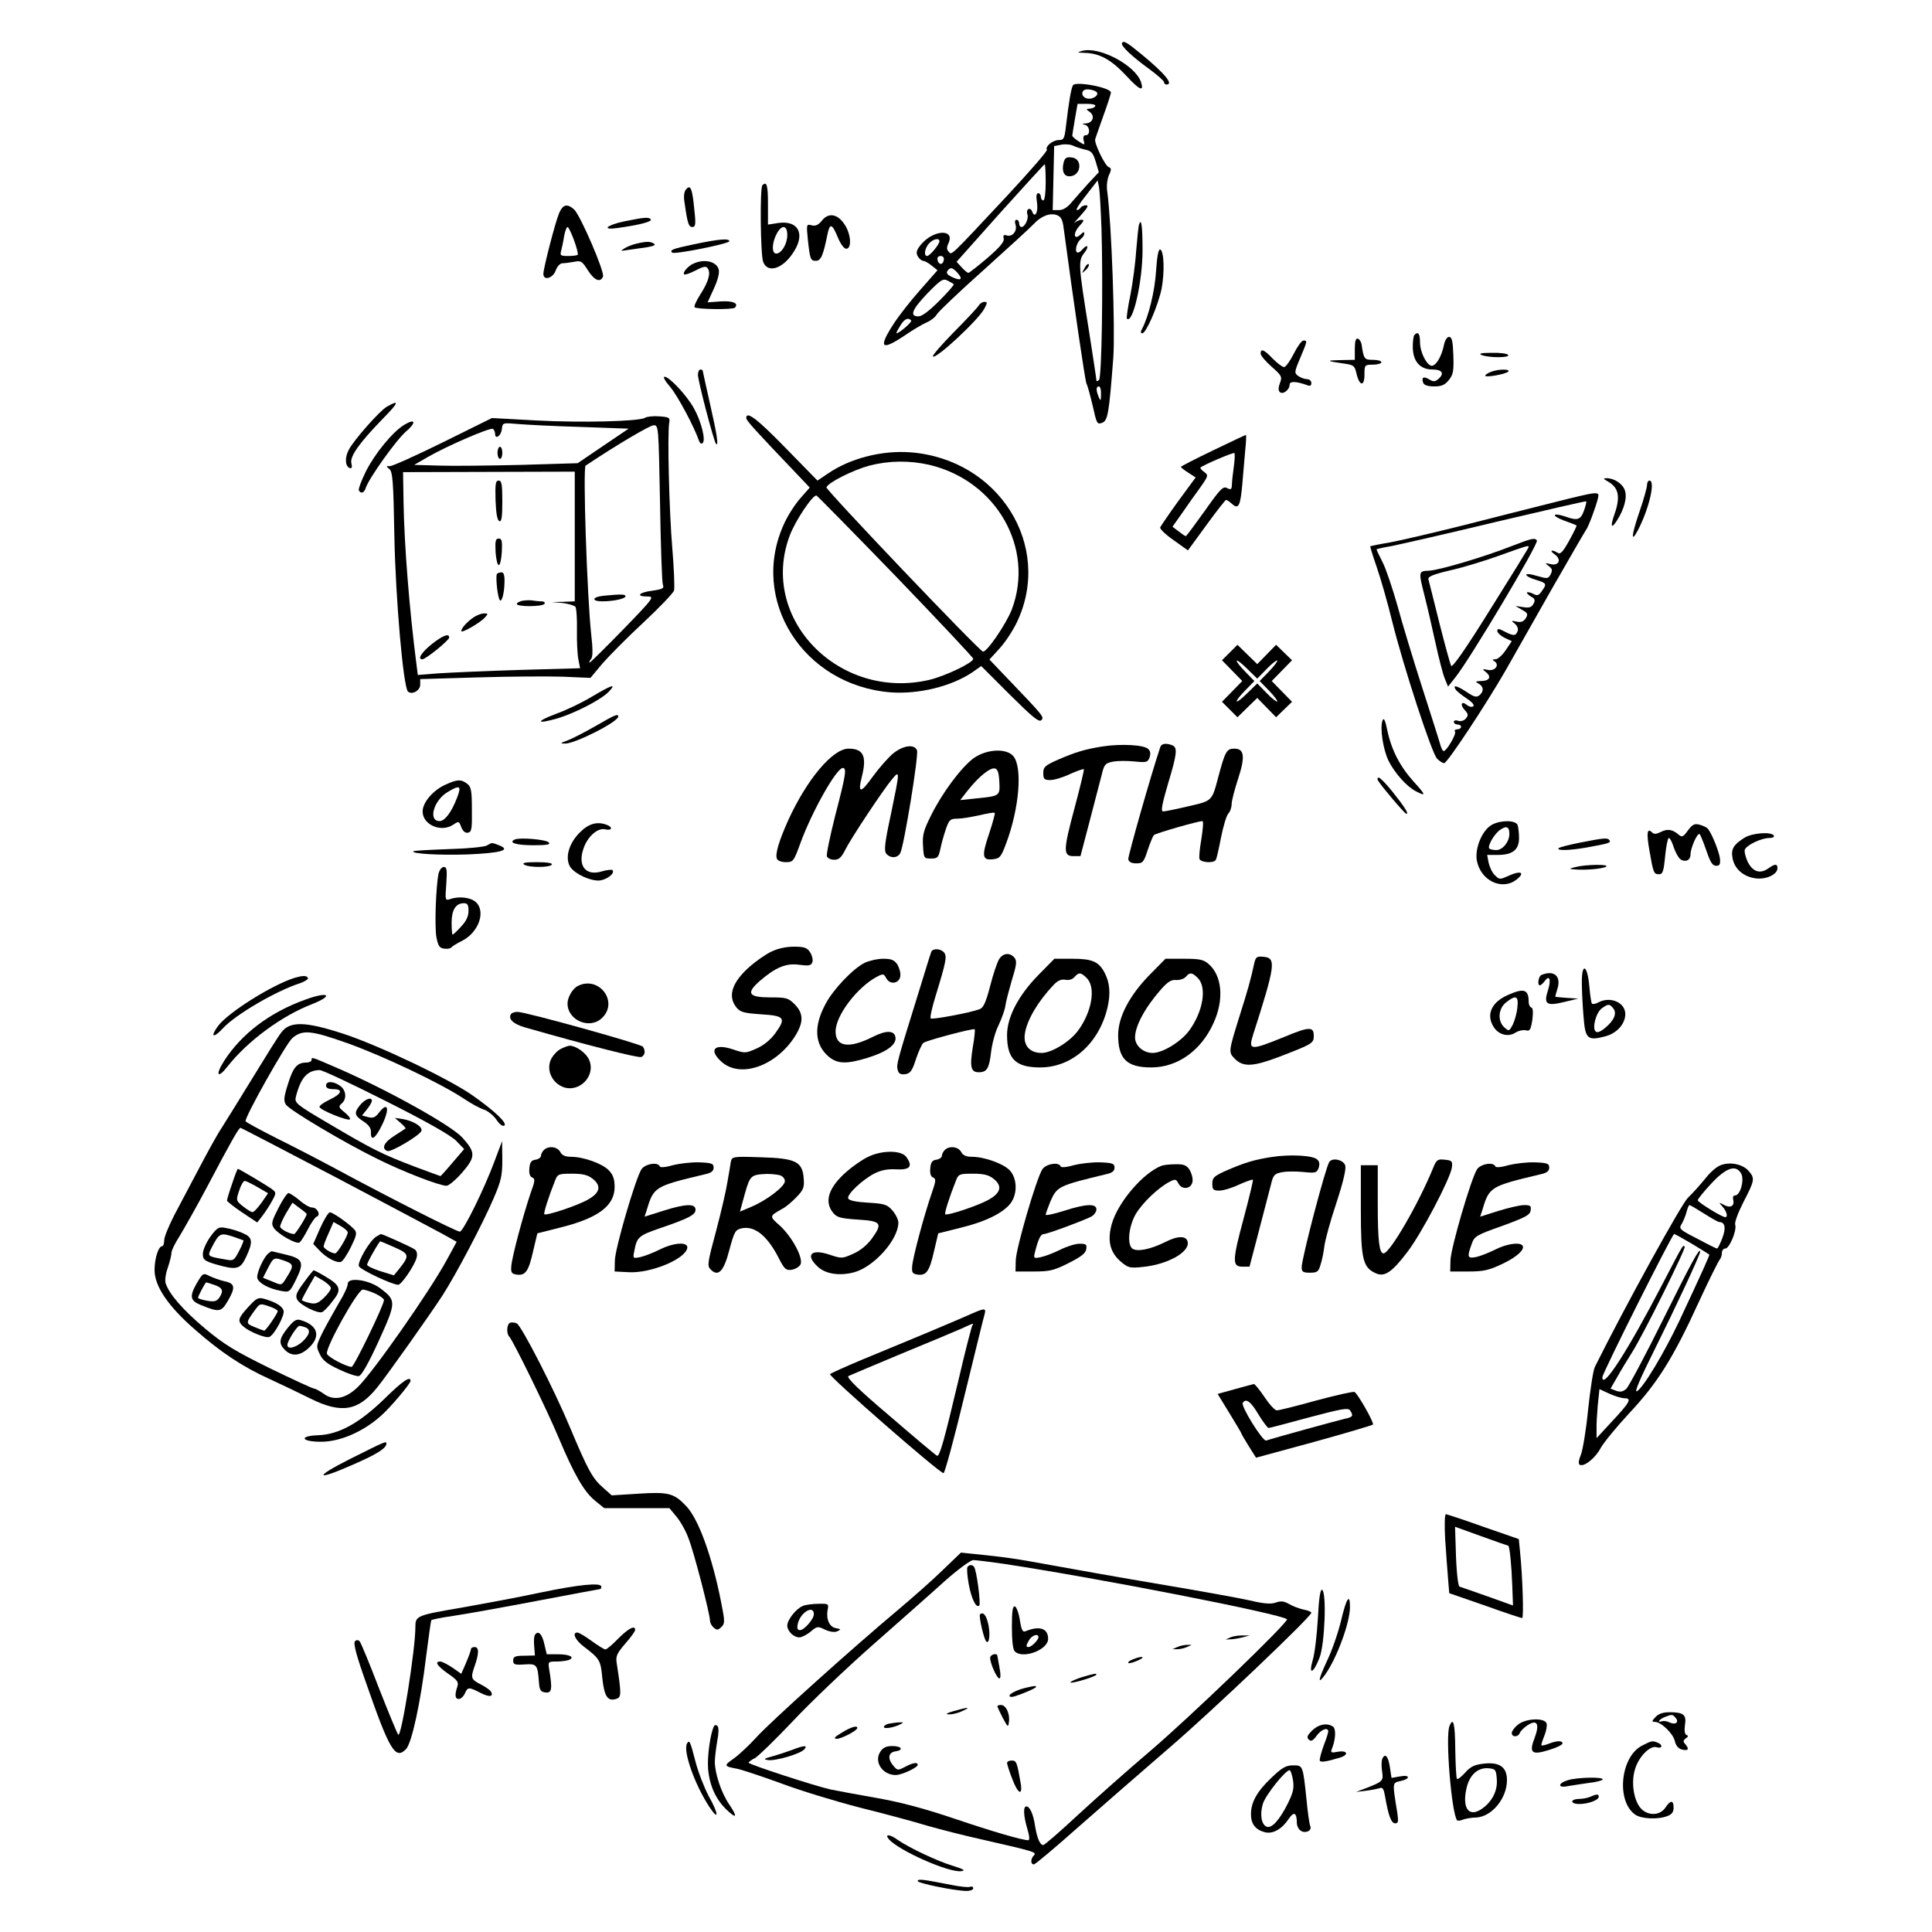 <?xml version="1.0" standalone="no"?>
<!DOCTYPE svg PUBLIC "-//W3C//DTD SVG 20010904//EN"
 "http://www.w3.org/TR/2001/REC-SVG-20010904/DTD/svg10.dtd">
<svg version="1.0" xmlns="http://www.w3.org/2000/svg"
 width="800pt" height="800pt" viewBox="0 0 800 800"
 preserveAspectRatio="xMidYMid meet">
<g transform="translate(0,800) scale(0.1,-0.1)"
fill="#000000" stroke="none">
<path d="M4646 7822 c-7 -11 41 -56 117 -111 31 -23 57 -46 57 -51 0 -6 5 -10
10 -10 31 0 -6 45 -103 125 -61 50 -74 58 -81 47z"/>
<path d="M4480 7789 c-22 -6 -20 -7 13 -8 61 -2 108 -28 169 -93 56 -61 76
-70 63 -29 -22 70 -174 151 -245 130z"/>
<path d="M4443 7647 c-8 -13 -18 -75 -29 -169 -6 -52 -9 -58 -30 -58 -25 0
-57 -27 -49 -40 3 -5 -72 -91 -166 -192 -244 -261 -227 -244 -241 -230 -8 8
-9 18 0 36 26 59 -62 55 -113 -5 -20 -24 -23 -34 -15 -50 6 -10 16 -19 23 -19
7 -1 22 -9 35 -20 l24 -19 -72 -82 c-40 -45 -90 -109 -111 -142 -63 -98 -50
-111 46 -47 33 23 74 47 92 55 17 7 36 22 42 33 5 10 92 93 193 183 100 90
194 176 208 191 31 34 69 48 97 37 16 -6 23 -19 27 -51 42 -313 89 -635 95
-647 5 -9 16 -51 26 -93 16 -72 18 -76 38 -69 24 9 29 34 47 271 8 116 -7 553
-25 686 -4 24 0 53 7 69 11 23 10 29 -1 33 -15 5 -61 99 -56 116 2 6 17 50 34
97 17 47 31 90 31 96 0 20 -145 48 -157 30z m95 -26 c18 -11 -10 -34 -35 -29
-28 5 -29 38 -1 38 13 0 29 -4 36 -9z m-3 -61 c-3 -5 -14 -10 -23 -10 -16 -1
-16 -2 1 -14 22 -17 12 -46 -17 -47 -16 -1 -17 -2 -3 -6 20 -5 23 -43 3 -43
-9 0 -12 -7 -9 -21 6 -21 5 -21 -21 -4 -14 9 -26 20 -26 23 0 3 5 34 11 69
l11 63 40 0 c23 0 37 -4 33 -10z m-40 -180 c24 -5 31 -13 42 -49 l13 -44 -43
-46 c-23 -25 -54 -61 -69 -78 -18 -22 -36 -33 -53 -33 l-26 0 3 132 3 133 30
6 c17 3 39 1 50 -5 11 -5 33 -12 50 -16z m-165 -135 c0 -43 -4 -75 -10 -75 -5
0 -10 7 -10 15 0 8 -5 15 -11 15 -8 0 -9 -13 -5 -39 6 -40 -9 -67 -20 -37 -3
9 -10 13 -16 10 -5 -3 -7 -13 -4 -21 7 -17 -10 -53 -24 -53 -6 0 -10 7 -10 15
0 8 -5 15 -11 15 -6 0 -8 -9 -4 -20 8 -26 -12 -52 -36 -45 -13 4 -16 1 -13
-12 4 -13 -15 -36 -67 -81 -40 -34 -76 -62 -79 -62 -4 0 -16 10 -28 23 l-21
23 180 202 c100 111 183 202 185 202 2 0 4 -34 4 -75z m231 -190 c7 -239 1
-617 -10 -628 -6 -6 -11 -7 -11 -2 0 6 -14 96 -30 200 -45 280 -46 295 -20
328 22 28 13 39 -10 12 -7 -8 -16 -13 -20 -10 -11 7 -1 42 16 56 8 6 14 16 14
22 0 7 -4 7 -12 -1 -32 -32 -38 1 -6 35 16 17 18 23 7 23 -8 0 -22 -6 -29 -12
-8 -7 3 6 25 30 27 30 34 42 23 42 -9 0 -20 -4 -23 -10 -3 -5 -11 -10 -16 -10
-6 0 11 28 38 61 l48 62 6 -29 c3 -16 7 -92 10 -169z m-671 -54 c0 -13 -40
-61 -51 -61 -15 0 -10 32 8 52 17 19 43 24 43 9z m18 -78 c-4 -22 -22 -20 -26
1 -2 10 3 16 13 16 10 0 15 -7 13 -17z m57 -53 c23 -26 15 -34 -19 -19 -26 12
-31 20 -19 32 10 11 19 8 38 -13z m-16 -47 c3 -2 -24 -33 -59 -68 -42 -42 -72
-65 -87 -65 -38 0 -27 28 38 96 55 56 64 62 83 52 11 -6 23 -12 25 -15z m-176
-150 c6 -5 -49 -53 -61 -53 -2 0 5 14 15 30 17 29 33 37 46 23z m786 -305 c0
-28 -2 -30 -9 -13 -12 28 -12 45 0 45 6 0 10 -15 9 -32z"/>
<path d="M4404 7326 c-8 -34 1 -56 24 -56 49 0 57 73 10 78 -22 3 -29 -2 -34
-22z"/>
<path d="M4490 6888 c-12 -22 -12 -22 6 -6 10 10 15 20 12 24 -4 3 -12 -5 -18
-18z"/>
<path d="M3157 7233 c-11 -10 -8 -289 3 -317 19 -51 85 -28 129 45 45 73 15
126 -64 116 l-45 -7 0 85 c0 78 -5 96 -23 78z m103 -206 c0 -37 -24 -77 -46
-77 -19 0 -18 43 1 80 21 41 45 39 45 -3z"/>
<path d="M2841 7216 c-9 -10 -11 -30 -6 -58 12 -85 17 -98 32 -98 13 0 15 11
8 72 -8 87 -16 106 -34 84z"/>
<path d="M2315 7117 c-16 -38 -65 -228 -65 -251 0 -30 40 -18 51 14 7 18 18
30 29 30 10 0 31 3 48 6 27 6 33 2 56 -35 27 -42 52 -53 63 -26 7 20 -94 254
-120 278 -29 25 -46 21 -62 -16z m62 -112 c11 -30 18 -57 15 -60 -3 -3 -21 -5
-40 -5 -31 0 -34 2 -28 23 3 12 9 39 12 60 4 20 10 37 14 37 4 0 16 -25 27
-55z"/>
<path d="M3403 7086 c-15 -18 -26 -23 -42 -19 -22 6 -22 4 -16 -58 9 -83 11
-89 34 -89 20 0 30 23 47 108 10 49 19 47 42 -8 12 -30 27 -50 36 -50 24 0 20
61 -7 101 -29 44 -67 50 -94 15z"/>
<path d="M2583 7083 c-74 -16 -93 -37 -25 -27 87 12 142 26 137 35 -8 11 -23
10 -112 -8z"/>
<path d="M4716 7069 c-2 -8 -7 -54 -11 -104 -3 -49 -14 -133 -24 -185 -11 -52
-17 -97 -15 -99 24 -26 65 151 65 282 0 102 -5 138 -15 106z"/>
<path d="M2876 6989 c-91 -19 -104 -24 -93 -35 9 -9 237 37 237 47 0 13 -44 9
-144 -12z"/>
<path d="M2635 6991 c-17 -4 -40 -13 -50 -20 -18 -11 -16 -11 15 -6 19 3 55 8
78 11 29 5 39 10 30 15 -15 10 -31 10 -73 0z"/>
<path d="M4787 6878 c-5 -83 -31 -189 -58 -240 -7 -12 -6 -18 1 -18 16 0 66
116 80 185 13 69 10 157 -6 162 -7 2 -13 -28 -17 -89z"/>
<path d="M2875 6910 c-24 -9 -50 -38 -42 -46 3 -3 24 4 47 16 35 18 44 19 51
8 13 -19 2 -56 -31 -107 -16 -25 -27 -49 -24 -53 6 -9 158 -11 167 -2 17 18
-7 29 -58 26 l-55 -4 26 57 c16 35 24 65 20 79 -8 32 -56 45 -101 26z"/>
<path d="M4053 6735 c-5 -8 -51 -58 -103 -110 -51 -52 -91 -98 -87 -101 12
-13 189 152 213 198 13 25 13 28 0 28 -8 0 -19 -7 -23 -15z"/>
<path d="M5857 6613 c-4 -3 -7 -25 -7 -48 0 -60 29 -95 81 -95 42 0 52 -17 23
-41 -13 -10 -19 -10 -36 0 -23 14 -33 9 -25 -14 4 -10 20 -15 46 -15 31 0 44
6 61 27 18 23 20 38 18 102 -2 59 -6 76 -18 76 -8 0 -17 -14 -21 -34 -9 -43
-28 -78 -46 -85 -20 -8 -53 52 -53 97 0 35 -8 46 -23 30z"/>
<path d="M5610 6556 l0 -46 -57 -1 c-64 -1 -62 -4 9 -14 43 -6 47 -8 55 -42
12 -52 33 -55 33 -4 0 40 1 41 35 41 19 0 35 5 35 10 0 6 -16 10 -35 10 -36 0
-38 3 -47 64 -2 11 -9 21 -15 24 -9 2 -13 -10 -13 -42z"/>
<path d="M5357 6535 c-15 -30 -33 -55 -40 -55 -7 0 -28 16 -47 35 -36 38 -50
43 -50 21 0 -8 20 -32 45 -54 42 -37 45 -42 35 -68 -7 -18 -7 -31 -1 -37 13
-13 41 9 41 30 0 16 29 14 73 -2 12 -5 17 -2 17 9 0 9 -8 16 -18 16 -10 0 -26
6 -36 13 -17 12 -17 16 8 75 30 71 30 72 13 72 -7 0 -25 -25 -40 -55z"/>
<path d="M6135 6530 c29 -12 118 -12 110 0 -3 6 -34 10 -68 9 -44 0 -56 -3
-42 -9z"/>
<path d="M2890 6448 c0 -25 66 -277 75 -286 12 -12 3 43 -25 166 -16 72 -30
133 -30 136 0 3 -4 6 -10 6 -5 0 -10 -10 -10 -22z"/>
<path d="M6173 6460 c-13 -5 -23 -12 -23 -16 0 -8 83 6 95 17 12 12 -43 11
-72 -1z"/>
<path d="M2775 6398 c31 -37 98 -162 119 -222 4 -12 10 -16 16 -10 13 13 -7
91 -37 144 -30 54 -102 130 -121 130 -8 0 2 -18 23 -42z"/>
<path d="M1602 6316 c-28 -15 -138 -139 -158 -179 -17 -32 -15 -68 4 -75 9 -3
11 3 7 20 -7 28 33 84 129 183 68 69 72 82 18 51z"/>
<path d="M2671 6270 c-25 -15 -264 -21 -450 -11 l-184 10 -202 -100 c-110 -54
-209 -99 -220 -99 -17 0 -17 -1 -3 -12 14 -11 17 -51 21 -278 5 -261 37 -624
56 -643 16 -16 51 3 51 28 l0 23 237 7 c130 4 289 5 353 3 l115 -5 50 60 c28
32 104 109 170 170 66 62 123 121 126 132 3 11 0 89 -7 173 -13 150 -21 474
-13 521 4 22 0 24 -41 27 -25 2 -52 -1 -59 -6z m-262 -38 l194 -7 -105 -71
-106 -72 -233 -7 c-129 -3 -281 -5 -339 -3 l-105 3 57 33 c78 45 258 123 269
116 5 -3 9 -12 9 -20 0 -26 25 -9 28 19 3 27 3 27 70 21 37 -3 154 -9 261 -12z
m324 -314 c3 -178 8 -331 12 -340 6 -14 -2 -18 -44 -24 -56 -7 -70 -24 -20
-24 30 0 27 -5 -102 -138 -74 -76 -136 -137 -138 -136 -2 2 1 9 7 16 7 9 7 40
0 102 -17 156 -35 690 -23 698 130 87 265 166 281 167 21 1 21 -2 27 -321z
m-353 -139 l0 -269 -47 -2 -48 -1 45 -4 c24 -3 48 -10 53 -16 4 -7 7 -50 6
-97 -1 -47 2 -101 6 -121 l7 -36 -248 -7 c-137 -4 -288 -11 -336 -14 l-88 -7
-5 40 c-30 231 -51 497 -54 675 l-2 125 356 1 355 1 0 -268z"/>
<path d="M2060 6125 c0 -14 5 -25 10 -25 6 0 10 11 10 25 0 14 -4 25 -10 25
-5 0 -10 -11 -10 -25z"/>
<path d="M2498 5533 c-47 -5 -50 -23 -4 -23 47 0 96 11 96 21 0 9 -20 9 -92 2z"/>
<path d="M2052 5928 c2 -54 7 -83 16 -86 9 -3 12 18 12 82 0 71 -3 86 -15 86
-13 0 -15 -14 -13 -82z"/>
<path d="M2052 5715 c2 -30 8 -55 13 -55 6 0 11 25 13 55 2 45 0 55 -13 55
-13 0 -15 -10 -13 -55z"/>
<path d="M2058 5624 c-6 -6 0 -79 9 -104 8 -23 21 17 22 68 1 29 -3 42 -12 42
-8 0 -16 -3 -19 -6z"/>
<path d="M2168 5513 c-16 -2 -28 -9 -28 -14 0 -12 107 -12 115 1 3 6 -3 10
-14 10 -10 0 -25 2 -33 3 -7 2 -25 2 -40 0z"/>
<path d="M1960 5443 c-27 -19 -49 -43 -50 -56 0 -11 76 33 97 55 15 17 15 18
-3 18 -11 0 -31 -8 -44 -17z"/>
<path d="M1788 5333 c-43 -35 -61 -63 -39 -63 14 0 111 79 111 90 0 19 -26 9
-72 -27z"/>
<path d="M3090 6269 c0 -10 35 -49 209 -231 l54 -57 -37 -42 c-21 -23 -52 -70
-68 -105 -148 -316 77 -673 442 -701 115 -8 250 25 336 83 l37 26 118 -118
c94 -93 121 -116 131 -106 13 13 9 17 -151 184 l-64 67 42 46 c24 26 56 75 73
111 148 316 -77 673 -442 701 -119 9 -250 -25 -342 -88 l-43 -29 -132 135
c-119 122 -163 155 -163 124z m759 -194 c277 -66 436 -344 341 -598 -23 -60
-105 -180 -120 -175 -20 7 -651 670 -648 680 7 20 111 72 178 90 81 21 166 22
249 3z m-139 -462 c176 -183 320 -336 320 -341 0 -16 -115 -71 -181 -87 -375
-88 -708 254 -579 597 22 60 96 171 111 166 4 -2 152 -152 329 -335z"/>
<path d="M1674 6241 c-48 -29 -121 -118 -159 -193 -19 -39 -32 -74 -29 -79 9
-15 22 -10 29 12 13 39 126 198 166 232 44 38 40 56 -7 28z"/>
<path d="M5023 6135 c-73 -35 -133 -66 -133 -68 0 -3 14 -14 30 -24 l31 -20
-72 -98 c-39 -54 -73 -104 -75 -109 -2 -6 23 -30 56 -53 l59 -42 76 104 c42
58 79 105 82 105 4 0 15 -8 25 -17 26 -23 34 -9 42 80 3 40 9 102 12 140 4 37
5 67 3 66 -2 0 -64 -29 -136 -64z m86 -67 c-4 -29 -8 -63 -8 -76 -1 -19 -4
-21 -20 -13 -16 9 -28 -3 -92 -94 -41 -57 -76 -105 -79 -105 -3 0 -16 9 -30
20 l-25 19 41 58 c22 32 56 80 75 106 33 47 33 49 15 63 -11 7 -17 16 -15 18
10 10 134 63 140 60 3 -2 2 -27 -2 -56z"/>
<path d="M6655 6008 c48 -26 56 -64 30 -138 -18 -51 -13 -62 10 -26 30 46 44
97 33 126 -9 27 -44 50 -76 50 -14 -1 -14 -2 3 -12z"/>
<path d="M6820 5992 c0 -10 -13 -58 -30 -107 -35 -102 -38 -137 -8 -81 46 88
74 206 48 206 -5 0 -10 -8 -10 -18z"/>
<path d="M6435 5920 c-82 -21 -251 -63 -375 -95 -124 -31 -261 -63 -304 -71
-43 -7 -80 -15 -82 -16 -1 -2 11 -41 27 -87 16 -46 45 -147 64 -225 47 -188
164 -547 186 -568 10 -10 23 -18 29 -18 13 0 174 244 255 385 31 55 117 206
190 335 74 129 138 240 142 245 10 12 43 101 50 133 7 29 2 28 -182 -18z m124
-34 c-14 -39 -27 -43 -77 -25 -54 18 -60 4 -7 -16 28 -10 51 -19 53 -21 2 -1
-12 -29 -30 -62 -26 -47 -37 -59 -48 -51 -25 15 -36 10 -13 -6 30 -21 19 -49
-16 -41 -24 6 -25 5 -8 -8 15 -11 16 -18 8 -34 -10 -19 -14 -19 -56 -7 -25 8
-45 10 -45 5 0 -5 18 -15 40 -21 45 -14 46 -16 24 -47 -12 -18 -19 -20 -35
-11 -12 6 -23 8 -26 6 -2 -3 5 -10 16 -17 17 -9 19 -15 11 -30 -8 -15 -18 -18
-43 -14 l-32 5 27 -16 c24 -13 26 -18 16 -35 -9 -14 -20 -18 -38 -14 -23 5
-24 4 -7 -9 10 -9 15 -21 11 -31 -8 -20 -17 -20 -54 -1 -24 13 -30 13 -30 2 0
-7 14 -20 30 -28 l30 -14 -25 -37 c-14 -21 -33 -38 -43 -38 -13 0 -14 -2 -4
-8 23 -15 3 -42 -27 -36 -24 5 -25 4 -7 -10 23 -19 13 -36 -22 -36 -23 -1 -25
-2 -9 -11 21 -12 22 -32 3 -48 -12 -10 -23 -7 -55 15 -40 26 -57 29 -43 8 4
-6 24 -22 45 -36 24 -16 34 -29 27 -33 -6 -4 -18 -1 -26 6 -22 18 -30 2 -9
-21 15 -16 16 -22 5 -35 -7 -9 -21 -13 -31 -10 -11 4 -19 2 -19 -4 0 -6 7 -11
15 -11 8 0 15 -4 15 -10 0 -5 -7 -10 -16 -10 -8 0 -13 -4 -9 -10 6 -10 -35
-80 -47 -80 -4 0 -9 10 -13 23 -3 12 -37 119 -75 237 -38 118 -85 273 -104
344 -20 70 -47 151 -61 178 -14 27 -25 51 -25 53 0 2 28 8 63 14 34 7 229 51
432 100 204 48 372 87 373 85 2 -1 -2 -19 -9 -38z"/>
<path d="M6260 5739 c-114 -45 -300 -100 -342 -102 -45 -2 -45 -2 -19 -105 11
-43 31 -130 45 -194 14 -64 31 -131 39 -149 l13 -32 31 39 c63 80 345 553 337
566 -8 12 -22 9 -104 -23z m70 -4 c0 -3 -71 -118 -157 -255 -104 -167 -159
-246 -164 -237 -4 7 -26 87 -49 178 -22 90 -43 171 -45 179 -4 12 16 21 93 39
53 12 144 40 202 61 111 40 120 43 120 35z"/>
<path d="M5092 5298 l-32 -32 42 -43 42 -43 -42 -43 -42 -43 32 -32 32 -32 41
40 41 40 39 -40 39 -40 33 32 33 32 -42 43 -42 43 42 43 42 43 -33 32 -33 32
-39 -40 -39 -40 -41 40 -41 40 -32 -32z m153 -68 c21 22 41 37 44 35 2 -3 -13
-23 -34 -45 l-39 -40 39 -40 c21 -22 36 -42 34 -45 -3 -2 -23 13 -44 35 l-39
40 -43 -42 c-52 -51 -58 -39 -6 14 l37 38 -37 38 c-52 53 -46 65 6 14 l43 -42
39 40z"/>
<path d="M2452 5116 c-41 -25 -108 -57 -150 -72 -85 -32 -82 -44 5 -19 72 21
183 78 214 111 33 35 14 29 -69 -20z"/>
<path d="M2465 4993 c-44 -25 -96 -52 -115 -59 -31 -11 -32 -13 -10 -13 40 -1
220 90 220 112 0 13 -14 7 -95 -40z"/>
<path d="M5725 5017 c-12 -30 2 -121 25 -168 26 -51 74 -105 112 -125 44 -23
43 -17 -7 38 -58 64 -93 132 -110 212 -9 44 -15 56 -20 43z"/>
<path d="M4565 4909 c-71 -11 -111 -23 -187 -56 -51 -23 -58 -29 -58 -54 0
-25 4 -29 29 -29 16 0 53 11 82 25 29 13 55 22 57 20 2 -2 -15 -73 -38 -159
-48 -178 -48 -201 -5 -201 l29 0 38 145 c21 80 43 166 50 192 10 43 15 48 46
54 19 4 59 4 89 1 49 -5 55 -4 63 16 5 15 4 27 -5 35 -16 18 -114 23 -190 11z"/>
<path d="M4805 4908 c-39 -116 -135 -454 -133 -466 2 -11 13 -17 33 -17 27 0
31 5 47 54 10 30 22 59 26 63 8 8 183 58 201 58 5 0 2 -32 -4 -72 -7 -40 -11
-78 -8 -85 6 -15 59 -18 67 -4 4 5 13 47 22 93 9 45 22 90 30 99 8 8 14 26 14
40 0 13 12 59 26 102 31 94 27 127 -15 127 -32 0 -38 -11 -67 -120 -26 -98
-24 -96 -125 -119 -50 -12 -96 -21 -103 -21 -10 0 -4 31 20 113 38 126 41 152
18 161 -25 10 -44 7 -49 -6z"/>
<path d="M3697 4879 c-20 -17 -58 -60 -84 -96 -50 -70 -62 -69 -44 2 21 84 6
115 -55 115 -66 0 -172 -126 -250 -296 -38 -85 -55 -140 -47 -160 3 -8 19 -14
37 -14 30 0 33 3 60 78 49 134 150 312 176 312 17 0 12 -30 -31 -195 -22 -87
-38 -164 -35 -171 3 -8 17 -14 30 -14 20 0 30 9 47 43 23 46 154 244 194 292
32 38 31 32 -6 -147 -26 -120 -29 -151 -19 -163 17 -20 47 -19 58 3 15 28 77
406 69 425 -10 27 -58 21 -100 -14z"/>
<path d="M4031 4860 c-51 -38 -129 -142 -176 -237 -30 -60 -36 -80 -33 -125 3
-52 4 -53 33 -53 27 0 31 4 39 40 4 22 15 59 23 83 13 37 18 42 46 42 18 0 59
7 92 14 33 8 62 13 64 10 2 -2 -8 -40 -23 -85 -32 -94 -29 -112 15 -107 29 3
34 9 55 65 55 146 69 319 29 363 -30 33 -111 28 -164 -10z m107 -96 c3 -60 3
-60 -95 -70 l-67 -7 32 41 c44 55 91 94 111 90 12 -2 17 -17 19 -54z"/>
<path d="M5706 4768 c16 -26 107 -133 116 -137 15 -5 -5 27 -57 92 -25 31 -50
57 -56 57 -5 0 -7 -6 -3 -12z"/>
<path d="M1845 4751 c-52 -23 -95 -74 -95 -111 0 -56 78 -89 128 -54 21 14 23
14 32 -11 7 -17 16 -25 28 -23 15 3 17 16 16 96 0 79 -3 94 -20 107 -25 19
-41 18 -89 -4z m48 -53 c-23 -61 -51 -98 -73 -98 -48 0 -25 85 33 120 51 31
59 27 40 -22z"/>
<path d="M6178 4585 c-40 -22 -71 -95 -63 -147 15 -85 106 -128 166 -79 35 28
16 37 -31 16 -40 -18 -41 -18 -60 1 -11 10 -22 34 -26 52 l-6 32 44 0 c61 0
88 21 88 70 0 21 -3 45 -6 54 -8 20 -69 21 -106 1z m72 -38 c0 -33 -28 -67
-54 -67 -12 0 -25 3 -29 6 -9 10 20 61 45 78 26 18 38 13 38 -17z"/>
<path d="M2400 4552 c-42 -42 -60 -98 -42 -136 15 -33 94 -69 131 -61 31 7 58
31 47 42 -3 3 -23 1 -43 -5 -67 -21 -102 22 -77 94 17 51 59 87 90 80 27 -7
33 8 8 18 -41 16 -77 6 -114 -32z"/>
<path d="M6989 4561 c-19 -27 -25 -29 -38 -17 -26 22 -47 25 -74 11 -18 -9
-28 -10 -36 -2 -21 21 -24 -3 -11 -75 16 -93 18 -98 40 -98 15 0 19 12 25 75
4 41 11 75 15 75 5 0 14 -17 20 -37 7 -21 19 -43 27 -50 20 -15 43 -6 43 18 0
28 29 93 38 85 4 -4 16 -35 28 -69 16 -47 25 -62 40 -62 15 0 18 6 16 30 -4
28 -30 96 -49 122 -4 6 -20 14 -35 18 -22 6 -30 1 -49 -24z"/>
<path d="M7225 4532 c-47 -29 -58 -48 -51 -85 8 -45 45 -77 95 -84 44 -6 91
16 91 42 0 19 -10 19 -38 -1 -34 -24 -64 -14 -85 27 -9 20 -15 43 -12 51 8 19
68 48 101 48 14 0 22 4 19 10 -10 17 -88 11 -120 -8z"/>
<path d="M2132 4524 c-29 -13 5 -24 76 -24 58 0 73 3 64 12 -12 12 -118 21
-140 12z"/>
<path d="M6543 4511 c-45 -9 -85 -19 -89 -23 -10 -11 42 -10 112 2 94 17 105
20 99 30 -8 12 -20 11 -122 -9z"/>
<path d="M2016 4499 c-10 -6 -82 -13 -159 -15 -78 -3 -143 -6 -145 -9 -11 -10
106 -17 225 -13 138 6 181 18 129 38 -32 12 -27 12 -50 -1z"/>
<path d="M2170 4420 c20 -13 107 -13 115 0 4 6 -19 10 -62 10 -48 0 -63 -3
-53 -10z"/>
<path d="M6525 4410 c-29 -7 -29 -8 -5 -10 42 -4 114 2 130 11 19 11 -82 10
-125 -1z"/>
<path d="M1816 4383 c-11 -54 -17 -219 -9 -263 7 -37 13 -46 32 -48 13 -2 26
0 30 5 3 4 23 17 44 27 69 35 100 122 57 161 -21 19 -70 25 -106 12 -21 -7
-21 -5 -16 63 4 58 2 70 -10 70 -9 0 -18 -12 -22 -27z m124 -155 c0 -23 -10
-43 -31 -65 -16 -18 -32 -33 -35 -33 -2 0 -4 22 -4 49 0 53 17 81 51 81 15 0
19 -7 19 -32z"/>
<path d="M3193 4059 c-23 -11 -63 -39 -88 -61 -74 -65 -93 -123 -56 -169 16
-20 30 -24 102 -29 99 -6 105 -15 59 -79 -20 -27 -48 -50 -78 -63 -45 -20 -47
-20 -98 -3 -75 25 -101 -1 -48 -50 77 -72 226 -21 306 104 36 58 36 94 -1 132
-27 27 -35 29 -101 29 -91 0 -102 17 -44 68 65 56 109 75 164 67 39 -5 48 -4
54 11 3 9 -1 27 -9 40 -13 20 -24 24 -68 24 -33 0 -68 -8 -94 -21z"/>
<path d="M3856 4058 c-3 -7 -27 -85 -54 -173 -87 -280 -91 -293 -85 -315 4
-16 12 -20 31 -18 21 3 29 13 45 63 11 33 25 63 31 67 17 11 206 61 212 56 2
-3 -1 -36 -8 -75 -13 -81 -8 -103 25 -103 34 0 43 16 51 85 4 33 17 83 31 110
13 28 26 64 28 80 2 17 15 65 27 107 20 64 21 79 11 92 -19 23 -48 20 -64 -6
-8 -13 -25 -63 -37 -111 -18 -69 -28 -90 -44 -96 -41 -15 -196 -44 -202 -38
-4 3 5 44 19 89 45 147 49 168 36 184 -14 17 -48 18 -53 2z"/>
<path d="M5194 4013 c-15 -70 -28 -115 -59 -213 -49 -157 -49 -157 -21 -185
34 -34 75 -32 183 9 140 54 143 56 143 88 0 38 -20 37 -123 -6 -140 -57 -149
-56 -128 10 92 287 96 317 44 322 -28 3 -33 0 -39 -25z"/>
<path d="M3580 4013 c-48 -24 -129 -109 -161 -169 -51 -94 -46 -169 12 -219
37 -31 74 -32 162 -5 78 24 119 54 115 84 -4 30 -38 31 -95 2 -98 -49 -153
-41 -153 23 0 66 90 184 172 227 25 13 28 12 38 -7 15 -28 54 -22 58 9 2 13
-4 34 -12 48 -13 19 -25 24 -59 24 -23 0 -58 -8 -77 -17z"/>
<path d="M4300 3963 c-84 -86 -130 -175 -130 -249 0 -99 36 -134 137 -134 132
0 244 100 279 248 13 57 10 102 -12 144 -24 46 -51 58 -133 58 l-75 0 -66 -67z
m200 -13 c39 -39 21 -141 -37 -219 -35 -46 -109 -91 -150 -91 -50 0 -77 32
-69 81 9 56 53 131 118 200 18 19 32 25 50 22 15 -3 29 2 37 11 18 21 27 20
51 -4z"/>
<path d="M4760 3963 c-84 -86 -130 -175 -130 -249 0 -99 36 -134 137 -134 109
0 207 70 258 184 44 96 36 195 -20 244 -22 19 -38 22 -103 22 l-76 0 -66 -67z
m200 -13 c39 -39 21 -141 -37 -219 -35 -46 -109 -91 -150 -91 -39 0 -73 30
-73 64 0 48 42 125 109 201 26 29 41 39 61 37 15 -1 33 5 40 13 17 20 26 19
50 -5z"/>
<path d="M6550 3933 c0 -32 3 -95 7 -141 7 -94 16 -103 91 -83 48 13 82 52 82
92 0 48 -62 75 -112 48 -11 -6 -22 -8 -26 -5 -3 3 -8 36 -11 73 -8 87 -31 100
-31 16z m130 -108 c16 -20 5 -49 -32 -80 -20 -17 -34 -23 -41 -16 -15 15 2 79
26 96 27 19 31 19 47 0z"/>
<path d="M6383 3963 c-13 -5 -18 -43 -7 -43 4 0 13 8 20 17 20 29 28 7 14 -37
-19 -58 -7 -67 67 -49 l58 14 -47 3 c-27 2 -48 4 -48 5 0 1 4 18 10 36 14 50
-16 75 -67 54z"/>
<path d="M1220 3951 c-93 -29 -273 -142 -316 -198 -35 -47 -22 -55 19 -11 51
56 220 155 320 187 20 7 35 17 32 22 -7 10 -20 10 -55 0z"/>
<path d="M2394 3918 c-22 -10 -44 -47 -44 -73 0 -71 94 -110 144 -59 68 67
-14 174 -100 132z"/>
<path d="M6244 3880 c-69 -30 -92 -83 -58 -134 20 -31 60 -41 89 -22 12 8 31
12 42 10 18 -5 21 1 28 42 4 32 3 50 -4 52 -6 2 -11 12 -11 22 0 53 -19 60
-86 30z m39 -52 c-2 -23 -11 -55 -19 -71 -15 -28 -16 -28 -35 -11 -29 26 -25
78 7 103 41 33 53 27 47 -21z"/>
<path d="M1265 3861 c-148 -53 -264 -141 -337 -254 -38 -60 -27 -76 15 -22 83
105 224 209 349 257 93 37 68 54 -27 19z"/>
<path d="M2116 3801 c-13 -20 9 -41 57 -55 265 -76 469 -127 482 -123 16 7 19
25 7 43 -8 11 -485 144 -519 144 -12 0 -24 -4 -27 -9z"/>
<path d="M1165 3725 c-13 -16 -65 -100 -117 -185 -52 -85 -111 -180 -130 -210
-20 -30 -62 -107 -95 -170 -33 -63 -79 -150 -102 -193 -22 -43 -41 -89 -41
-102 0 -14 -4 -25 -8 -25 -16 0 -32 -51 -32 -99 0 -67 56 -150 169 -248 106
-93 196 -153 309 -204 48 -22 123 -58 167 -80 129 -64 198 -52 277 46 40 49
224 309 271 382 57 89 166 296 211 401 31 72 36 94 36 160 l-1 77 -30 -80
c-43 -117 -131 -295 -145 -295 -14 0 -285 137 -504 255 -74 40 -190 100 -257
133 -67 34 -124 65 -126 69 -7 12 169 325 194 345 42 35 76 32 226 -21 146
-52 387 -166 483 -230 30 -20 68 -41 85 -46 16 -6 39 -24 51 -42 12 -18 25
-28 32 -24 15 9 -40 61 -131 125 -98 69 -392 209 -537 256 -157 51 -220 52
-255 5z m218 -596 c210 -111 410 -217 445 -236 l63 -35 -42 -77 c-71 -130
-304 -463 -367 -524 -50 -49 -101 -59 -142 -28 -16 11 -34 21 -39 21 -6 0 -88
38 -183 84 -144 71 -189 98 -268 164 -92 77 -150 144 -164 188 -4 12 0 41 9
65 8 24 15 52 15 61 0 10 15 41 34 70 18 30 71 123 116 208 98 186 129 240
136 240 2 0 177 -91 387 -201z"/>
<path d="M961 3098 c-12 -34 -21 -65 -21 -69 0 -4 28 -26 62 -49 l63 -42 22
28 c12 16 30 43 40 62 18 33 17 34 -2 49 -21 15 -135 83 -140 83 -2 0 -13 -28
-24 -62z m106 -14 l43 -25 -27 -39 c-16 -22 -32 -40 -38 -39 -5 0 -23 11 -39
24 -29 23 -29 25 -16 64 7 23 18 41 23 41 6 0 30 -12 54 -26z"/>
<path d="M1153 2998 c-28 -55 -31 -65 -19 -83 17 -25 92 -68 106 -60 6 4 21
28 35 55 13 26 30 50 36 52 19 6 3 38 -19 38 -10 0 -33 13 -52 30 -19 16 -40
29 -45 30 -6 0 -25 -28 -42 -62z m117 -25 c0 -10 -46 -83 -52 -83 -19 0 -58
21 -58 31 0 7 11 32 25 56 l26 43 29 -22 c17 -12 30 -23 30 -25z"/>
<path d="M1326 2915 l-29 -66 24 -25 c30 -33 74 -55 91 -49 8 3 26 31 41 61
23 47 26 59 15 72 -19 22 -89 72 -102 72 -6 0 -24 -29 -40 -65z m114 -18 c0
-16 -43 -87 -52 -87 -15 0 -48 20 -48 29 0 5 9 29 21 55 l20 46 30 -17 c16 -9
29 -21 29 -26z"/>
<path d="M871 2879 c-17 -24 -31 -55 -31 -71 0 -24 6 -29 52 -43 87 -25 103
-22 127 30 30 64 27 82 -14 99 -20 9 -50 18 -69 21 -30 6 -36 3 -65 -36z m98
-1 c20 -7 37 -13 39 -14 2 -1 -6 -21 -18 -44 -21 -40 -23 -42 -58 -35 -74 13
-74 12 -56 48 32 62 36 64 93 45z"/>
<path d="M1559 2880 c-27 -15 -80 -106 -73 -123 5 -14 138 -77 163 -77 13 0
68 80 76 112 4 15 1 28 -7 34 -11 9 -136 65 -141 64 -1 0 -9 -5 -18 -10z m75
-45 c61 -27 63 -34 19 -89 l-22 -27 -55 17 c-31 10 -56 22 -56 27 0 9 50 97
55 97 1 0 28 -11 59 -25z"/>
<path d="M1114 2812 c-21 -13 -55 -89 -48 -106 8 -21 48 -42 96 -51 37 -7 37
-7 65 49 34 70 27 85 -48 102 -30 7 -54 13 -54 13 0 1 -5 -3 -11 -7z m65 -33
c37 -13 38 -21 10 -65 -24 -39 -20 -38 -65 -19 l-35 14 21 41 c23 44 24 45 69
29z"/>
<path d="M1258 2689 c-31 -42 -36 -54 -27 -71 12 -22 86 -59 103 -51 6 2 26
22 43 45 39 48 34 65 -31 103 -23 14 -45 25 -47 25 -2 0 -21 -23 -41 -51z
m112 -23 c0 -7 -13 -25 -29 -40 -24 -23 -35 -27 -60 -21 -17 4 -31 9 -31 12 0
3 12 26 27 53 l27 47 33 -19 c18 -11 33 -25 33 -32z"/>
<path d="M814 2685 c-30 -53 -27 -71 18 -89 77 -31 84 -30 113 20 31 54 28 70
-17 79 -18 4 -45 14 -60 21 -27 14 -28 13 -54 -31z m75 -6 c34 -12 38 -25 18
-54 -11 -14 -21 -16 -50 -11 -21 4 -37 9 -37 12 0 7 30 64 34 64 2 0 17 -5 35
-11z"/>
<path d="M1440 2684 c0 -11 -16 -46 -36 -78 -19 -33 -49 -86 -66 -119 -29 -59
-30 -61 -14 -94 12 -26 31 -41 81 -64 35 -17 72 -29 81 -27 11 2 41 55 82 145
73 161 74 168 7 218 -47 36 -135 48 -135 19z m115 -41 c19 -9 35 -21 35 -26 0
-21 -124 -277 -134 -277 -23 1 -97 40 -102 54 -9 22 127 266 148 266 10 0 33
-8 53 -17z"/>
<path d="M1028 2588 c-43 -47 -46 -58 -20 -81 25 -22 92 -49 107 -43 21 8 66
92 59 110 -7 19 -33 34 -77 47 -28 8 -34 5 -69 -33z m91 1 c17 -6 31 -14 31
-18 0 -9 -49 -81 -56 -81 -2 0 -21 7 -40 15 -37 15 -37 17 0 68 23 31 22 31
65 16z"/>
<path d="M1191 2501 c-36 -45 -38 -64 -11 -91 28 -28 63 -25 99 9 51 48 37 94
-35 115 -17 5 -28 -2 -53 -33z m73 3 c24 -9 19 -30 -11 -59 -29 -26 -63 -34
-63 -14 0 16 40 79 50 79 5 0 15 -3 24 -6z"/>
<path d="M2319 3655 c-14 -8 -32 -28 -39 -45 -17 -42 5 -91 49 -110 67 -28
139 43 111 110 -12 30 -55 60 -82 60 -7 -1 -25 -7 -39 -15z"/>
<path d="M1290 3610 c0 -5 -10 -10 -23 -10 -37 0 -54 -21 -75 -90 -17 -53 -18
-69 -8 -84 15 -23 242 -158 381 -226 107 -53 255 -110 284 -110 9 0 39 25 65
55 56 65 56 83 0 145 -48 52 -323 205 -537 296 -88 38 -87 38 -87 24z m309
-170 c169 -85 269 -142 290 -164 l33 -34 -48 -56 c-26 -31 -49 -56 -50 -56 -1
0 -50 18 -109 40 -131 50 -172 70 -353 177 -136 80 -143 86 -137 111 20 79 47
110 98 111 11 1 135 -58 276 -129z"/>
<path d="M1350 3505 c0 -10 10 -15 31 -15 42 0 34 -20 -19 -45 -23 -11 -41
-24 -39 -29 5 -14 118 -59 126 -51 3 4 -7 17 -22 29 -25 20 -26 24 -13 36 23
18 20 56 -6 74 -28 20 -58 20 -58 1z"/>
<path d="M1490 3423 c-25 -32 -23 -42 17 -68 20 -13 30 -28 29 -42 -2 -42 19
-28 47 31 31 65 24 96 -12 51 -16 -22 -26 -26 -46 -21 l-26 7 21 26 c11 14 20
30 20 34 0 19 -29 8 -50 -18z"/>
<path d="M1659 3350 c13 -11 22 -22 20 -23 -2 -2 -23 -15 -46 -30 -43 -27 -55
-53 -29 -63 16 -6 133 64 141 83 6 17 -32 41 -76 49 l-34 5 24 -21z"/>
<path d="M2252 3238 c-7 -7 -12 -18 -12 -24 0 -7 -10 -14 -22 -16 -18 -2 -24
-11 -26 -36 -2 -21 2 -34 12 -38 12 -5 12 -13 -6 -62 -30 -87 -80 -273 -81
-307 -2 -25 2 -30 24 -33 35 -4 48 14 67 99 l17 72 91 23 c159 39 229 90 229
169 0 32 -6 50 -24 69 -27 28 -105 56 -157 56 -23 0 -37 6 -44 20 -12 22 -49
27 -68 8z m202 -119 c37 -29 31 -58 -19 -86 -43 -25 -173 -68 -181 -61 -4 4
17 71 45 141 10 25 14 27 69 27 45 0 66 -5 86 -21z"/>
<path d="M3912 3238 c-7 -7 -12 -18 -12 -24 0 -7 -10 -14 -22 -16 -18 -2 -24
-11 -26 -36 -2 -21 2 -34 12 -38 12 -5 12 -13 -5 -62 -31 -88 -81 -274 -82
-307 -2 -25 2 -30 24 -33 35 -4 48 14 67 99 l17 72 92 23 c104 25 178 62 208
102 29 39 27 103 -4 136 -27 28 -105 56 -157 56 -23 0 -37 6 -44 20 -12 22
-49 27 -68 8z m202 -119 c37 -29 31 -58 -19 -86 -43 -25 -173 -68 -181 -61 -4
4 17 71 45 141 10 25 14 27 69 27 45 0 66 -5 86 -21z"/>
<path d="M3593 3209 c-23 -11 -63 -39 -88 -61 -74 -65 -93 -123 -56 -169 16
-20 30 -24 102 -29 99 -6 105 -15 59 -79 -20 -27 -48 -50 -78 -63 -45 -20 -47
-20 -98 -3 -75 25 -101 -1 -48 -50 32 -30 88 -39 148 -24 83 21 185 134 186
206 0 12 -11 35 -24 50 -22 25 -32 29 -102 33 -51 3 -79 9 -82 18 -5 17 59 77
109 103 28 14 55 19 90 17 57 -3 70 12 42 51 -20 29 -102 29 -160 0z"/>
<path d="M5265 3209 c-71 -11 -111 -23 -187 -56 -51 -23 -58 -29 -58 -54 0
-25 4 -29 29 -29 16 0 53 11 82 25 29 13 55 22 57 20 2 -2 -15 -73 -38 -159
-48 -178 -48 -201 -5 -201 l29 0 38 145 c21 80 43 166 50 192 10 43 15 48 46
54 19 4 59 4 89 1 49 -5 55 -4 63 16 5 15 4 27 -5 35 -16 18 -114 23 -190 11z"/>
<path d="M3026 3188 c-2 -13 -8 -50 -14 -83 -5 -33 -26 -124 -47 -203 -35
-129 -37 -144 -23 -158 32 -33 55 -9 78 80 21 78 25 84 52 90 55 11 108 -33
157 -132 19 -36 26 -43 48 -40 14 2 31 11 37 21 15 24 -33 115 -86 163 -43 38
-43 38 12 69 14 7 40 29 58 48 29 30 33 40 30 77 -5 70 -33 84 -178 88 -118 4
-119 3 -124 -20z m202 -54 c13 -4 22 -14 22 -25 0 -22 -76 -80 -141 -107 l-45
-19 20 73 c22 77 25 80 91 83 17 0 40 -2 53 -5z"/>
<path d="M5504 3188 c-16 -25 -114 -399 -114 -435 0 -19 5 -23 34 -23 30 0 36
4 44 33 6 17 13 52 16 77 3 25 25 106 50 180 29 89 41 141 36 155 -8 23 -54
33 -66 13z"/>
<path d="M5934 3163 c-59 -145 -179 -353 -205 -353 -18 0 -24 54 -24 205 l0
160 -35 0 -35 0 0 -185 c0 -203 8 -238 61 -262 37 -17 67 3 131 87 60 78 179
306 185 351 3 26 0 29 -30 32 -29 3 -34 0 -48 -35z"/>
<path d="M2785 3175 c-30 -9 -51 -10 -53 -5 -7 20 -61 11 -76 -12 -25 -39
-110 -331 -110 -378 l-1 -45 61 -3 c91 -4 233 55 240 101 3 26 -56 22 -114 -7
-26 -13 -62 -27 -79 -31 -33 -7 -33 -6 -26 27 10 55 18 62 105 92 123 42 148
56 148 77 0 26 -41 25 -135 -5 l-76 -24 7 21 c31 104 31 104 249 156 21 5 30
13 30 26 0 17 -8 20 -60 22 -33 1 -82 -5 -110 -12z"/>
<path d="M4445 3175 c-30 -9 -51 -10 -53 -5 -7 20 -61 11 -76 -12 -25 -39
-110 -331 -110 -378 l-1 -45 75 0 c66 0 84 4 145 35 52 26 71 41 73 58 3 19
-1 22 -28 22 -17 0 -52 -11 -78 -24 -26 -13 -62 -27 -80 -31 -32 -7 -33 -6
-26 22 13 51 23 73 36 73 14 0 158 53 196 72 12 6 22 20 22 30 0 25 -42 24
-135 -6 -41 -13 -75 -20 -75 -16 0 5 9 29 19 54 28 64 33 66 236 115 21 5 30
13 30 26 0 17 -8 20 -60 22 -33 1 -82 -5 -110 -12z"/>
<path d="M6245 3175 c-30 -9 -51 -10 -53 -5 -7 20 -61 11 -76 -12 -25 -39
-110 -331 -110 -378 l-1 -45 75 0 c63 0 85 5 142 32 61 29 96 62 81 77 -14 13
-66 5 -111 -18 -26 -13 -62 -27 -79 -31 -37 -7 -39 -1 -19 54 11 32 19 37 127
75 95 35 115 45 117 64 3 19 -1 22 -27 22 -17 0 -64 -11 -106 -24 l-76 -24 7
21 c31 104 31 104 249 156 21 5 30 13 30 26 0 17 -8 20 -60 22 -33 1 -82 -5
-110 -12z"/>
<path d="M7133 3178 c-20 -5 -46 -26 -70 -56 -21 -26 -54 -63 -74 -82 -28 -28
-259 -447 -385 -700 -7 -14 -19 -93 -28 -177 -8 -83 -22 -167 -30 -187 -9 -21
-11 -38 -5 -41 17 -11 65 27 87 69 12 22 66 88 120 146 116 124 181 228 287
460 42 91 81 169 86 174 5 6 9 18 9 28 0 10 6 18 14 18 17 0 49 76 41 99 -3
10 13 52 35 95 45 87 47 96 23 125 -23 28 -70 40 -110 29z m77 -38 c14 -26 -4
-90 -25 -90 -8 0 -11 -7 -8 -19 6 -25 -12 -35 -39 -20 -22 12 -22 11 -5 -8 17
-19 23 -43 11 -43 -14 0 -114 62 -114 70 0 5 25 36 56 69 62 67 103 80 124 41z
m-154 -165 c30 -19 58 -35 62 -35 25 0 30 -24 14 -66 -9 -24 -19 -44 -22 -44
-3 0 -40 18 -82 41 -75 38 -77 41 -64 62 7 12 16 34 20 50 4 15 9 27 12 27 3
0 30 -16 60 -35z m-49 -126 c38 -23 69 -42 71 -44 2 -2 -31 -75 -124 -274 -64
-135 -150 -278 -176 -292 -12 -6 14 54 76 178 82 165 186 387 186 400 0 22
-38 -48 -153 -280 -74 -149 -143 -279 -153 -288 -14 -12 -25 -14 -42 -8 l-23
9 27 47 c15 27 43 73 62 103 48 76 224 431 218 438 -8 7 -4 14 -91 -153 -145
-279 -250 -442 -250 -388 0 17 289 592 297 593 4 0 38 -19 75 -41z m-279 -639
c30 0 21 -17 -57 -100 l-60 -65 0 35 c-1 19 2 65 5 101 l7 67 41 -19 c22 -10
51 -19 64 -19z"/>
<path d="M4810 3173 c-76 -29 -180 -150 -206 -240 -20 -70 -8 -119 38 -158 30
-25 37 -27 91 -21 101 10 193 61 185 103 -5 27 -41 27 -95 -1 -59 -29 -112
-40 -133 -27 -24 16 -17 92 13 144 28 47 92 108 139 133 25 13 28 12 38 -7 15
-28 54 -22 58 9 2 13 -4 34 -12 48 -13 19 -24 24 -59 23 -23 0 -49 -3 -57 -6z"/>
<path d="M4000 2550 c-62 -27 -151 -65 -430 -180 -69 -29 -129 -56 -133 -60
-8 -7 453 -410 470 -410 5 0 44 143 86 318 43 175 80 328 84 340 7 28 2 27
-77 -8z m26 -39 c-3 -5 -29 -104 -56 -221 -61 -257 -79 -322 -90 -318 -5 2
-92 75 -194 163 -131 111 -182 161 -173 167 8 4 106 45 218 92 112 46 224 93
249 104 54 25 53 24 46 13z"/>
<path d="M2113 2523 c-15 -5 -17 -45 -4 -58 16 -17 158 -307 205 -420 63 -150
105 -223 150 -259 l38 -31 135 0 135 0 29 -35 c16 -19 39 -59 50 -90 23 -58
89 -314 89 -341 0 -9 7 -22 16 -29 12 -11 18 -10 31 3 15 14 15 23 -1 103 -38
192 -94 344 -144 397 -51 54 -74 60 -197 52 l-112 -7 -37 33 c-43 37 -63 75
-136 249 -65 156 -200 419 -220 430 -8 4 -21 5 -27 3z"/>
<path d="M1590 2206 c-104 -100 -187 -146 -273 -149 -81 -3 -70 -27 12 -27 79
0 174 41 248 107 39 34 123 134 123 145 0 22 -33 0 -110 -76z"/>
<path d="M5114 2248 l-72 -20 49 -80 c27 -44 49 -81 49 -83 0 -2 14 -26 30
-52 l31 -49 239 65 c131 36 241 69 245 72 6 7 -61 125 -76 135 -5 3 -76 -13
-158 -35 -82 -23 -155 -41 -164 -41 -8 0 -31 25 -51 55 -20 30 -40 54 -44 54
-4 -1 -39 -10 -78 -21z m97 -105 c19 -31 38 -56 42 -56 4 0 80 20 168 44 136
36 162 41 170 28 14 -22 11 -27 -23 -34 -30 -7 -296 -80 -325 -90 -14 -5 -106
143 -97 156 13 21 34 5 65 -48z"/>
<path d="M1450 1959 c-153 -77 -145 -93 11 -24 97 42 139 68 139 87 0 12 -2
11 -150 -63z"/>
<path d="M5984 1628 c4 -57 9 -130 12 -164 l5 -61 147 -51 c81 -29 150 -52
155 -52 7 0 2 171 -9 276 l-5 51 -147 51 c-81 29 -151 52 -155 52 -5 0 -6 -46
-3 -102z m261 -28 c6 0 14 -81 17 -166 l3 -82 -109 39 c-60 21 -111 39 -112
39 -7 0 -14 70 -16 156 l-3 92 108 -39 c60 -22 110 -39 112 -39z"/>
<path d="M3902 1497 c-42 -41 -124 -113 -182 -162 -182 -152 -533 -467 -589
-530 -30 -33 -72 -72 -93 -87 -42 -29 -41 -32 14 -42 20 -4 101 -31 181 -60
79 -30 227 -75 328 -101 101 -25 227 -59 279 -75 52 -15 158 -42 235 -59 211
-48 219 -51 206 -64 -14 -14 -14 -37 0 -37 6 0 90 71 188 158 98 86 265 232
372 324 174 149 589 544 589 560 0 4 -15 10 -32 13 -18 4 -45 14 -60 23 -21
12 -34 14 -55 6 -21 -7 -49 -5 -108 9 -44 10 -211 40 -372 67 -160 27 -363 63
-450 79 -152 28 -189 33 -316 46 l-58 6 -77 -74z m251 28 c392 -59 1153 -208
1176 -230 9 -10 -399 -403 -569 -548 -85 -72 -217 -189 -293 -259 -76 -71
-142 -128 -147 -128 -14 0 -26 30 -34 79 -7 49 -22 81 -36 81 -14 0 -12 -39 4
-93 9 -29 10 -47 4 -47 -25 0 -148 36 -308 90 -118 40 -222 68 -320 85 -80 14
-165 30 -190 35 -64 14 -340 104 -340 111 0 3 11 12 26 19 14 8 84 76 156 152
72 77 221 219 331 316 110 97 245 216 299 265 54 48 107 87 118 87 11 0 66 -7
123 -15z"/>
<path d="M4006 1511 c-3 -4 -1 -36 5 -69 11 -61 31 -103 44 -90 7 7 -11 144
-21 159 -7 11 -21 11 -28 0z"/>
<path d="M4190 1263 c0 -56 4 -93 12 -101 33 -33 138 6 138 52 0 43 -35 55
-92 32 -13 -6 -18 2 -25 45 -4 29 -14 54 -20 57 -10 3 -13 -19 -13 -85z m110
-42 c0 -12 -29 -41 -41 -41 -12 0 -11 6 3 30 13 20 38 27 38 11z"/>
<path d="M4058 1315 c-6 -6 16 -103 26 -112 12 -12 17 28 9 68 -8 40 -22 57
-35 44z"/>
<path d="M5095 1220 l-20 -9 20 1 c11 0 34 4 50 8 l30 8 -30 0 c-16 0 -39 -3
-50 -8z"/>
<path d="M4875 1180 l-20 -9 20 0 c11 0 29 4 40 9 l20 9 -20 0 c-11 0 -29 -4
-40 -9z"/>
<path d="M4100 1135 c0 -23 28 -85 38 -85 6 0 6 17 1 43 -4 23 -8 45 -9 50 0
14 -30 7 -30 -8z"/>
<path d="M4691 1129 c-13 -5 -22 -12 -19 -15 3 -3 21 2 39 10 37 16 19 21 -20
5z"/>
<path d="M4476 1054 c-26 -9 -46 -18 -43 -21 6 -5 107 25 107 33 0 6 -10 4
-64 -12z"/>
<path d="M4255 1013 c-38 -8 -75 -25 -75 -35 0 -5 10 -6 22 -2 38 12 88 34 88
39 0 5 -4 5 -35 -2z"/>
<path d="M4130 935 c0 -3 10 -25 22 -48 22 -41 23 -41 26 -15 4 33 -13 68 -33
68 -8 0 -15 -2 -15 -5z"/>
<path d="M3950 915 c-31 -9 -37 -13 -20 -14 14 0 39 6 55 14 38 17 24 17 -35
0z"/>
<path d="M3683 863 c-13 -2 -23 -9 -23 -14 0 -10 44 -2 70 12 12 7 11 8 -5 7
-11 0 -30 -3 -42 -5z"/>
<path d="M3485 825 c-30 -18 -35 -24 -20 -25 19 0 85 34 85 45 0 12 -28 3 -65
-20z"/>
<path d="M3280 754 c-19 -7 -55 -19 -80 -26 -37 -10 -41 -13 -20 -16 30 -5
136 26 151 45 15 17 -3 16 -51 -3z"/>
<path d="M3645 746 c-27 -41 9 -96 64 -96 25 0 91 31 91 42 0 12 -18 10 -52
-8 -31 -16 -32 -16 -50 6 -24 29 -19 54 10 58 35 5 26 22 -13 22 -25 0 -39 -6
-50 -24z"/>
<path d="M4170 700 c0 -5 9 -34 21 -65 24 -64 45 -74 35 -17 -15 86 -17 92
-37 92 -10 0 -19 -4 -19 -10z"/>
<path d="M2235 1405 c-88 -19 -229 -45 -313 -60 -199 -34 -202 -35 -202 -83 0
-92 -58 -458 -71 -445 -4 4 -40 91 -80 193 -39 102 -75 189 -80 194 -6 6 -13
6 -19 0 -8 -8 6 -60 45 -170 98 -282 122 -322 166 -277 24 24 61 195 84 388
10 77 19 143 21 146 2 3 43 11 91 18 48 7 204 35 346 62 142 27 260 49 262 49
3 0 5 5 5 10 0 18 -92 9 -255 -25z"/>
<path d="M5457 1298 c-4 -68 -13 -145 -21 -171 -19 -65 2 -58 28 9 22 57 30
274 10 281 -7 2 -13 -37 -17 -119z"/>
<path d="M5553 1289 c-12 -50 -38 -125 -58 -166 -37 -80 -41 -103 -7 -56 49
70 102 215 102 279 0 59 -15 37 -37 -57z"/>
<path d="M3324 1350 c-27 -11 -64 -57 -64 -81 0 -23 26 -49 50 -49 10 0 31 11
47 24 26 22 29 23 59 8 20 -9 39 -12 51 -7 16 8 16 9 -5 13 -27 4 -42 37 -35
75 5 26 4 27 -38 26 -24 0 -54 -4 -65 -9z m46 -34 c0 -20 -40 -66 -57 -66 -11
0 -14 7 -9 28 11 46 66 78 66 38z"/>
<path d="M2560 1215 c-24 -25 -48 -45 -53 -45 -5 0 -31 16 -57 35 -26 19 -53
35 -59 35 -23 0 -10 -30 25 -57 68 -52 71 -57 78 -131 8 -76 22 -98 57 -87 22
7 23 16 3 146 -5 31 -1 41 35 83 23 26 41 51 41 57 0 21 -28 6 -70 -36z"/>
<path d="M2215 1230 c-4 -6 -5 -27 -3 -48 l3 -37 -45 -1 c-37 0 -45 -4 -45
-20 0 -16 6 -19 47 -16 52 3 54 0 60 -78 2 -28 8 -36 26 -38 27 -4 30 13 16
96 -5 31 -4 32 30 32 19 0 41 3 50 6 29 11 6 24 -43 24 l-47 0 -10 42 c-9 42
-26 59 -39 38z"/>
<path d="M1950 1171 c0 -5 -9 -30 -20 -56 l-20 -46 -37 26 c-21 14 -43 25 -50
25 -25 0 -12 -19 32 -50 38 -26 45 -35 39 -53 -12 -36 -10 -52 6 -52 8 0 19
10 25 23 12 27 16 27 65 2 37 -19 56 -16 42 7 -4 5 -21 18 -39 27 -43 22 -45
27 -28 76 19 54 19 80 0 80 -8 0 -15 -4 -15 -9z"/>
<path d="M6855 890 c-16 -17 -16 -20 -2 -20 25 0 75 -48 82 -79 4 -18 14 -31
28 -35 27 -7 33 0 17 20 -12 13 -11 17 1 26 10 7 11 11 2 14 -7 3 -9 18 -6 41
7 42 -5 53 -63 53 -28 0 -46 -6 -59 -20z m84 -4 c15 -18 -2 -30 -26 -18 -10 5
-24 7 -30 5 -23 -8 -14 7 10 17 30 12 33 12 46 -4z"/>
<path d="M6286 859 c-14 -11 -26 -27 -26 -35 0 -18 26 -18 33 0 3 8 18 23 32
32 40 26 51 6 30 -51 -25 -64 -13 -74 60 -51 30 9 55 21 55 27 0 12 -22 12
-56 -1 -15 -6 -28 -9 -31 -7 -2 2 4 20 12 40 8 20 12 43 9 51 -9 24 -85 21
-118 -5z"/>
<path d="M6002 853 c-18 -44 9 -367 32 -391 3 -2 13 -1 23 3 10 4 35 9 55 9
65 3 128 79 128 155 0 54 -31 76 -97 68 -37 -4 -54 -12 -76 -37 -16 -18 -31
-29 -34 -26 -3 3 -6 57 -7 121 -1 109 -8 137 -24 98z m196 -221 c4 -50 -23
-99 -70 -127 -48 -28 -73 11 -56 88 12 57 47 89 92 85 29 -3 31 -6 34 -46z"/>
<path d="M2957 853 c-15 -27 -29 -124 -25 -177 6 -70 32 -127 77 -170 42 -40
46 -30 10 23 -33 49 -59 128 -59 176 0 18 5 56 10 86 6 31 7 56 1 62 -5 5 -11
5 -14 0z"/>
<path d="M5433 834 c-20 -20 -23 -28 -14 -37 10 -9 17 -6 33 16 19 26 48 37
48 17 0 -5 -9 -33 -20 -61 -10 -29 -17 -55 -15 -60 5 -7 27 -4 83 13 40 12 31
32 -10 24 -26 -5 -29 -3 -23 12 16 40 18 84 4 93 -25 16 -60 9 -86 -17z"/>
<path d="M2845 781 c-18 -30 31 -170 93 -264 40 -60 38 -28 -3 45 -19 36 -44
100 -55 143 -22 85 -25 92 -35 76z"/>
<path d="M6800 772 c-90 -45 -109 -230 -29 -286 26 -18 94 -21 133 -6 19 7 26
17 26 35 0 32 -13 32 -34 0 -23 -35 -77 -35 -105 1 -27 34 -37 106 -21 157 15
53 63 101 90 92 23 -7 27 10 4 19 -22 9 -25 8 -64 -12z"/>
<path d="M5723 715 c-3 -9 -3 -31 0 -50 6 -39 3 -42 -63 -68 l-45 -17 42 5
c23 3 48 8 57 11 11 4 16 -4 21 -33 14 -82 26 -113 42 -113 13 0 14 7 9 43
-21 129 -21 124 13 132 43 9 40 28 -3 19 l-34 -6 -7 46 c-7 46 -21 59 -32 31z"/>
<path d="M5265 639 c-60 -57 -85 -101 -85 -152 0 -40 19 -64 58 -74 33 -8 70
13 98 55 22 33 34 27 34 -18 0 -9 6 -23 14 -29 18 -15 49 -3 42 16 -4 8 -11
58 -16 111 -15 144 -15 142 -56 142 -29 0 -45 -9 -89 -51z m89 -10 c5 -33 1
-51 -21 -96 -35 -70 -67 -105 -88 -97 -22 9 -29 50 -16 94 10 35 93 140 111
140 4 0 10 -18 14 -41z"/>
<path d="M6493 629 c-43 -13 -44 -34 -1 -25 18 3 56 9 85 13 30 3 56 10 59 14
7 12 -102 10 -143 -2z"/>
<path d="M6585 560 c-11 -5 -32 -9 -47 -9 -38 -1 -36 -21 1 -21 37 0 81 16 81
30 0 12 -8 12 -35 0z"/>
<path d="M3680 385 c39 -47 251 -141 301 -133 18 3 9 8 -35 22 -62 18 -182 75
-228 107 -33 24 -56 26 -38 4z"/>
<path d="M3800 211 c0 -9 155 -41 203 -41 15 0 27 5 27 11 0 6 -6 9 -13 6 -8
-3 -43 1 -78 8 -117 23 -139 26 -139 16z"/>
</g>
</svg>
